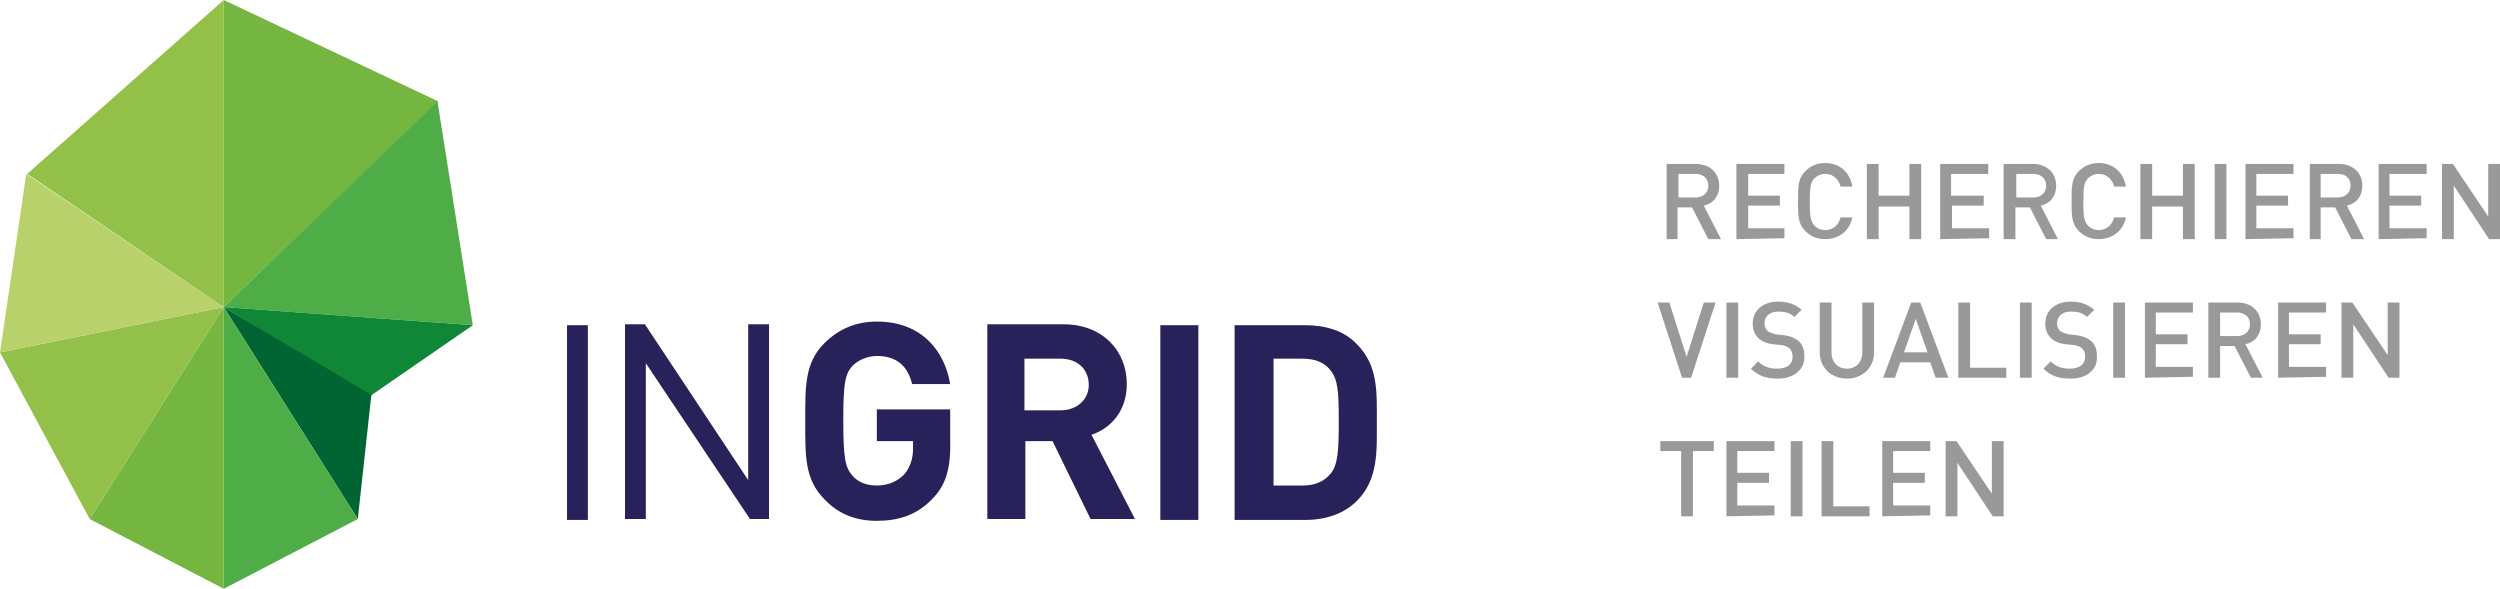 <!--
  **************************************************-
  InGrid Portal Base
  ==================================================
  Copyright (C) 2014 - 2019 wemove digital solutions GmbH
  ==================================================
  Licensed under the EUPL, Version 1.1 or – as soon they will be
  approved by the European Commission - subsequent versions of the
  EUPL (the "Licence");
  
  You may not use this work except in compliance with the Licence.
  You may obtain a copy of the Licence at:
  
  http://ec.europa.eu/idabc/eupl5
  
  Unless required by applicable law or agreed to in writing, software
  distributed under the Licence is distributed on an "AS IS" basis,
  WITHOUT WARRANTIES OR CONDITIONS OF ANY KIND, either express or implied.
  See the Licence for the specific language governing permissions and
  limitations under the Licence.
  **************************************************#
  -->
<svg xmlns="http://www.w3.org/2000/svg" viewBox="-159 388.9 276 65">
    <style>.st0{fill:#999999;} .st1{fill:#28225B;} .st2{fill:#75B641;} .st3{fill:#4EAD46;} .st4{fill:#0F8737;} .st5{fill:#006532;} .st6{fill:#92C049;} .st7{fill:#B8D16A;}</style>
    <g id="tag">
        <path class="st0" d="M29.6 415.3l-1.8-3.5h-1.6v3.5H25V407h3.2c1.6 0 2.6 1 2.6 2.4 0 1.2-.7 2-1.7 2.2l1.9 3.7h-1.4zm-1.4-7.2h-1.9v2.6h1.9c.8 0 1.4-.5 1.4-1.3s-.6-1.3-1.4-1.3zM32.7 415.3V407H38v1.1h-4v2.4h3.5v1.1H34v2.5h4v1.1l-5.3.1zM42.5 415.3c-.9 0-1.6-.3-2.2-.9-.8-.8-.8-1.7-.8-3.3s0-2.5.8-3.3c.6-.6 1.3-.9 2.2-.9 1.5 0 2.7.9 3 2.6h-1.3c-.2-.8-.8-1.4-1.7-1.4-.5 0-.9.2-1.2.5-.4.4-.5.9-.5 2.6s.1 2.1.5 2.6c.3.3.7.5 1.2.5.9 0 1.5-.6 1.7-1.4h1.3c-.3 1.5-1.5 2.4-3 2.4zM51.8 415.3v-3.6h-3.4v3.6h-1.3V407h1.3v3.5h3.4V407h1.3v8.3h-1.3zM55.2 415.3V407h5.3v1.1h-4.1v2.4H60v1.1h-3.5v2.5h4.1v1.1l-5.4.1zM66.9 415.3l-1.8-3.5h-1.6v3.5h-1.3V407h3.2c1.6 0 2.6 1 2.6 2.4 0 1.2-.7 2-1.7 2.2l1.9 3.7h-1.3zm-1.4-7.2h-1.9v2.6h1.9c.8 0 1.4-.5 1.4-1.3s-.6-1.3-1.4-1.3zM72.7 415.3c-.9 0-1.6-.3-2.2-.9-.8-.8-.8-1.7-.8-3.3s0-2.5.8-3.3c.6-.6 1.3-.9 2.2-.9 1.5 0 2.7.9 3 2.6h-1.3c-.2-.8-.8-1.4-1.7-1.4-.5 0-.9.2-1.2.5-.4.4-.5.9-.5 2.6s.1 2.1.5 2.6c.3.3.7.5 1.2.5.9 0 1.5-.6 1.7-1.4h1.3c-.3 1.5-1.5 2.4-3 2.4zM82 415.3v-3.6h-3.4v3.6h-1.3V407h1.3v3.5H82V407h1.3v8.3H82zM85.5 415.3V407h1.3v8.3h-1.3zM88.9 415.3V407h5.3v1.1h-4.1v2.4h3.5v1.1h-3.5v2.5h4.1v1.1l-5.3.1zM100.6 415.3l-1.8-3.5h-1.6v3.5H96V407h3.2c1.6 0 2.6 1 2.6 2.4 0 1.2-.7 2-1.7 2.2l1.9 3.7h-1.4zm-1.5-7.2h-1.9v2.6h1.9c.8 0 1.4-.5 1.4-1.3s-.5-1.3-1.4-1.3zM103.6 415.3V407h5.3v1.1h-4.1v2.4h3.5v1.1h-3.5v2.5h4.1v1.1l-5.3.1zM115.8 415.3l-3.9-5.9v5.9h-1.3V407h1.2l3.9 5.8V407h1.3v8.3h-1.2zM27.7 430.6h-1l-2.7-8.3h1.3l1.9 6 1.9-6h1.3l-2.7 8.3zM31.6 430.6v-8.3h1.3v8.3h-1.3zM37.3 430.7c-1.3 0-2.2-.3-3-1.1l.8-.8c.6.6 1.3.8 2.1.8 1.1 0 1.7-.5 1.7-1.3 0-.4-.1-.7-.3-.9-.2-.2-.4-.3-.9-.4l-1-.1c-.7-.1-1.2-.3-1.6-.7-.4-.4-.6-.9-.6-1.6 0-1.4 1.1-2.4 2.8-2.4 1.1 0 1.9.3 2.6.9l-.8.8c-.5-.5-1.1-.6-1.8-.6-1 0-1.5.6-1.5 1.3 0 .3.1.6.3.8.2.2.6.3.9.4l.9.1c.8.1 1.2.3 1.6.6.5.4.7 1 .7 1.7.1 1.5-1.2 2.5-2.9 2.5zM44.9 430.7c-1.7 0-3-1.2-3-2.9v-5.5h1.3v5.5c0 1.1.7 1.8 1.7 1.8s1.7-.7 1.7-1.8v-5.5h1.3v5.5c0 1.7-1.3 2.9-3 2.9zM54.7 430.6l-.6-1.7h-3.3l-.6 1.7h-1.3l3.1-8.3h1l3.1 8.3h-1.4zm-2.2-6.5l-1.3 3.7h2.6l-1.3-3.7zM57.2 430.6v-8.3h1.3v7.2h4v1.1h-5.3zM64 430.6v-8.3h1.3v8.3H64zM69.6 430.7c-1.3 0-2.2-.3-3-1.1l.8-.8c.6.6 1.3.8 2.1.8 1.1 0 1.7-.5 1.7-1.3 0-.4-.1-.7-.3-.9-.2-.2-.4-.3-.9-.4l-1-.1c-.7-.1-1.2-.3-1.6-.7-.4-.4-.6-.9-.6-1.6 0-1.4 1.1-2.4 2.8-2.4 1.1 0 1.9.3 2.6.9l-.8.8c-.5-.5-1.1-.6-1.8-.6-1 0-1.5.6-1.5 1.3 0 .3.1.6.3.8.2.2.6.3.9.4l.9.1c.8.1 1.2.3 1.6.6.5.4.7 1 .7 1.7.1 1.5-1.1 2.5-2.9 2.5zM74.3 430.6v-8.3h1.3v8.3h-1.3zM77.8 430.6v-8.3h5.3v1.1H79v2.4h3.5v1.1H79v2.5h4.1v1.1l-5.3.1zM89.5 430.6l-1.8-3.5h-1.6v3.5h-1.3v-8.3H88c1.6 0 2.6 1 2.6 2.4 0 1.2-.7 2-1.7 2.2l1.9 3.7h-1.3zm-1.5-7.2h-1.9v2.6H88c.8 0 1.4-.5 1.4-1.3s-.6-1.3-1.4-1.3zM92.5 430.6v-8.3h5.3v1.1h-4.1v2.4h3.5v1.1h-3.5v2.5h4.1v1.1l-5.3.1zM104.7 430.6l-3.9-5.9v5.9h-1.3v-8.3h1.2l3.9 5.8v-5.8h1.3v8.3h-1.2zM27.9 438.7v7.2h-1.3v-7.2h-2.3v-1.1h5.9v1.1h-2.3zM31.6 445.9v-8.3h5.3v1.1h-4.1v2.4h3.5v1.1h-3.5v2.5h4.1v1.1l-5.3.1zM38.7 445.9v-8.3H40v8.3h-1.3zM42.1 445.9v-8.3h1.3v7.2h4v1.1h-5.3zM48.8 445.9v-8.3h5.3v1.1H50v2.4h3.5v1.1H50v2.5h4.1v1.1l-5.3.1zM61 445.9l-3.9-5.9v5.9h-1.3v-8.3H57l3.9 5.8v-5.8h1.3v8.3H61z"/>
    </g>
    <g id="logo">
        <path class="st1" d="M-96.4 424.8h2.3v21.5h-2.3v-21.5zM-76.2 446.2L-87.7 429v17.2H-90v-21.5h2.2l11.4 17.2v-17.2h2.3v21.5h-2.1zM-56.1 444c-1.7 1.8-3.8 2.4-6.1 2.4-2.4 0-4.3-.8-5.8-2.4-2.2-2.2-2.1-4.9-2.1-8.6 0-3.7-.1-6.4 2.1-8.6 1.5-1.5 3.4-2.4 5.8-2.4 5 0 7.5 3.3 8.1 6.9h-4.2c-.5-2-1.7-3.1-3.9-3.1-1.1 0-2.1.5-2.7 1.1-.8.9-1 1.9-1 6s.2 5.2 1 6.1c.6.7 1.5 1.1 2.7 1.1 1.3 0 2.3-.5 3-1.2.7-.8 1-1.8 1-2.9v-.8h-4v-3.5h8.1v3.1c.1 3.3-.4 5.2-2 6.8zM-38.6 446.2l-4.2-8.6h-3v8.6H-50v-21.5h8.4c4.4 0 7 3 7 6.6 0 3-1.8 4.9-3.9 5.6l4.8 9.3h-4.9zm-3.3-17.7h-4v5.7h4c1.8 0 3.1-1.2 3.1-2.8 0-1.7-1.2-2.9-3.1-2.9zM-30.9 424.8h4.2v21.5h-4.2v-21.5zM-9.2 444.2c-1.4 1.4-3.4 2.1-5.7 2.1h-7.8v-21.5h7.8c2.2 0 4.3.6 5.7 2.1 2.4 2.4 2.2 5.4 2.2 8.6 0 3.1.2 6.3-2.2 8.7zm-2.9-14.4c-.7-.9-1.7-1.3-3.1-1.3h-3.2v14h3.2c1.5 0 2.4-.5 3.1-1.3.8-1 .9-2.5.9-5.8s-.1-4.6-.9-5.6z"/>
    </g>
    <g id="symbol">
        <path class="st2" d="M-134.3 422.8v-33.9l23.7 11.2-23.7 22.7z"/>
        <path class="st3" d="M-134.3 422.8l27.5 2-3.9-24.7-23.6 22.7z"/>
        <path class="st4" d="M-134.3 422.8l27.5 2-11.3 7.8-16.2-9.8z"/>
        <path class="st5" d="M-134.3 422.8l14.8 23.4 1.5-13.7-16.3-9.7z"/>
        <path class="st3" d="M-134.3 422.8v31.1l14.8-7.7-14.8-23.4z"/>
        <path class="st2" d="M-134.3 422.8v31.1l-14.8-7.7 14.8-23.4z"/>
        <path class="st6" d="M-134.3 422.8l-24.7 5 9.9 18.4 14.8-23.4z"/>
        <path class="st7" d="M-134.3 422.8l-24.7 5 2.9-19.7 21.8 14.7z"/>
        <path class="st6" d="M-134.3 422.8v-33.9l-21.7 19.2 21.7 14.7z"/>
    </g>
</svg>
